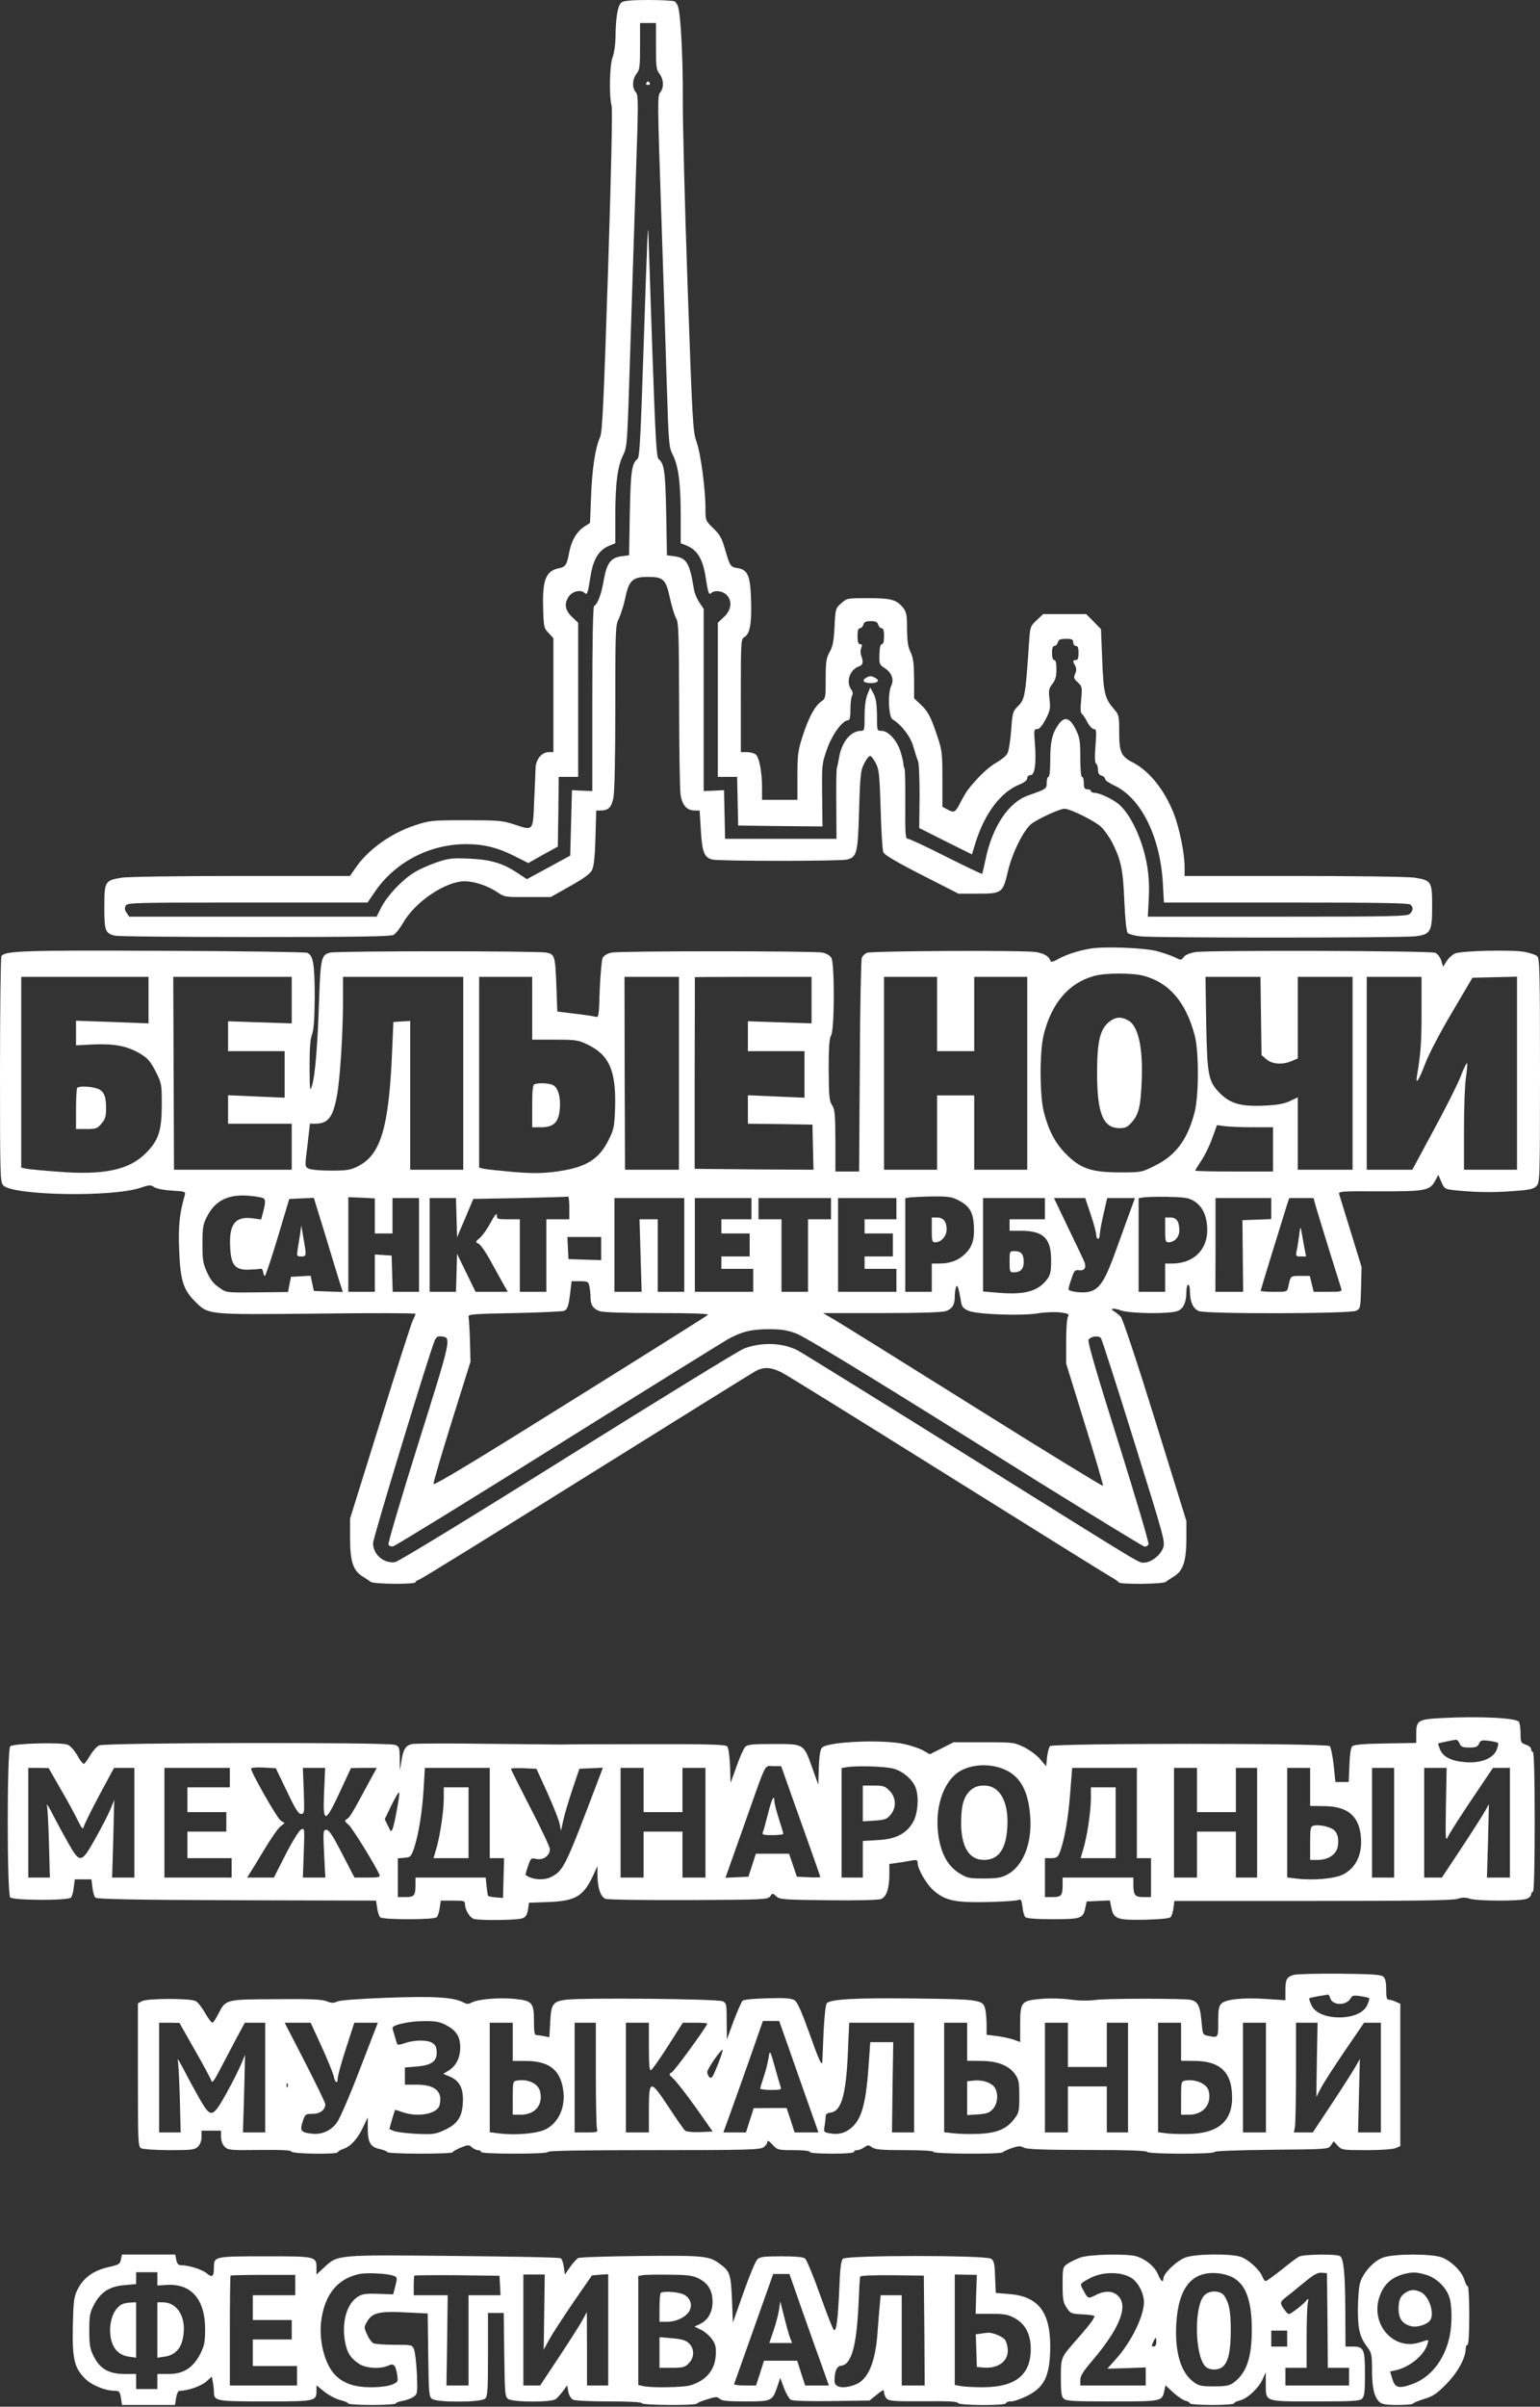 <?xml version="1.0" encoding="UTF-8"?> <svg xmlns="http://www.w3.org/2000/svg" width="871" height="1360" viewBox="0 0 871 1360" fill="none"><rect x="0" y="0" width="871" height="1360" fill="#333333" stroke="none"/> <path d="M351.5 1.4C349.4 2.9 348.2 9.9 348.1 21.6C348 25.5 347.3 30.4 346.5 32.3C344.8 36.4 344.4 54.4 345.9 59.6C346.5 61.6 345.7 96.7 343.9 153.1C341.4 228.6 340.7 244.1 339.4 247C336.7 252.8 334.9 264.8 334.3 280.5L333.7 295.5L330.6 297.5C326.2 300.4 323.3 305.3 322 311.8C320.6 319.3 319.9 320.3 316.1 321.1C308.7 322.6 306.7 327.8 307.2 343.7C307.5 354.3 307.6 355 310.3 357.7L313 360.6V392.8V425H310.5C306.4 425 303 429.1 302.9 434.2C302.8 436.6 302.5 445 302.1 453C301.4 469.9 301.8 469.5 290.6 465.8C284.1 463.7 281.8 463.5 263.5 463.5C244.1 463.5 243.2 463.6 234.6 466.4C221 470.9 208.1 480.1 200.9 490.7L197.9 495H136.2C101.4 495 71.9 495.4 68.6 496C59.4 497.5 59 498.1 59 512.6C59 525.9 59.5 527.3 64.8 528.7C66.3 529.2 101.9 529.5 144 529.5C202.6 529.5 221 529.2 222.6 528.3C223.8 527.6 226.1 524.7 227.8 521.8C234.6 509.7 251.9 498 262.8 498C268.4 498 276.1 500.6 281.8 504.5C285.3 506.9 286.2 507 298.5 506.9H311.5L322.5 500.7C330.5 496.2 333.9 493.7 334.9 491.5C335.9 489.4 336.5 483.8 336.8 473.2L337.2 458H339.7C344 458 345.8 456.3 346.9 451C347.6 447.7 348 429.1 348 399.7C348 355.7 348.1 353.2 350 349.6C351 347.5 352.7 342.3 353.6 338.1C355.7 327.9 357.8 326 366.4 326C375.3 326 376.6 327.3 379 338.4C380.1 343.3 381.7 348.4 382.5 349.6C383.8 351.6 384 358.7 384.1 397.7C384.1 422.9 384.5 445.9 384.9 448.9C385.8 455 388.4 458 393 458H395.7L396.4 469.2C397.1 481.5 398.3 484.5 402.8 485.7C406.3 486.7 475.7 486.7 479.2 485.7C484.7 484.2 485.2 482 485.9 457.7C486.5 437.4 486.8 435.1 488.9 431.2C490.1 428.8 491.6 427 492.3 427.2C493 427.4 494.4 429.4 495.5 431.6C497.2 435 497.5 438.4 498.1 457.5C498.4 469.6 499.1 480.5 499.6 481.6C500.2 483.1 507.2 487.2 521.3 494.4L542.1 505H552.9C566.7 505 567.2 504.6 570 492.6C572.4 482.1 579 468.9 583.4 465.5C587.2 462.6 599.5 457 602 457C605.3 457 619.4 464 622.8 467.3C624.7 469.1 627.4 473 629 476C634 485.9 635.2 491.4 635.9 509.3C636.4 519.8 637.1 526.5 637.8 527.2C638.5 527.9 641.6 528.7 644.7 529.1C652.3 530.1 792.8 530 800.4 529.1C809.2 528 810 526.6 810 512C810 498.2 809.6 497.5 800.4 496C797.1 495.4 767.4 495 732.3 495H670V490.1C670 482.4 667.2 468.5 664 460C658.7 446.5 650.2 435.8 640.8 430.9C634.1 427.5 633 425 633 413.9C633 404.4 632.9 404 630 400.6C624.9 394.8 624.1 391.7 623.4 372.9L622.7 355.5L618.5 351.2L614.3 347H602.1H590L586.3 350.5C582.6 354 582.6 354 581.9 364.7C580 393 579.6 395.3 575.8 399C572.8 402 572.6 402.7 571.9 412.8C571.4 418.7 570.5 424.5 569.8 425.7C569.2 427 566.4 429.3 563.6 430.9C559.1 433.4 553.3 438.9 547.8 445.8C546.8 447 544.9 450.2 543.5 452.9C540.4 459.1 539.8 459.5 536 457.5L533 455.9V440.2C533 425.6 532.8 423.9 530.1 415.9C526.4 404.9 524.9 402 520.5 397.9L517 394.6V383.5C516.9 374.7 516.5 371.7 515 368.5C513.5 365.5 513.1 362.3 513 355.4C513 347.7 512.7 345.9 510.9 343.6C507.2 338.9 504.1 338 491.1 338C479.2 338 479 338 475.8 340.9C472.6 343.7 472.5 344 472 354.1C471.6 362.3 471 365.4 469.2 368.5C467.3 371.9 467 374 467 383.6C467 394.4 466.9 394.8 464.5 396.4C461 398.7 457.2 405.7 453.9 416.1C451.3 424.3 451 426.6 451 438.6V452H441H431V445.1C431 436.1 429.4 427.8 427.3 426.2C426.4 425.6 424.1 425 422.3 425H419V393C419 362.3 419.1 361 421 360C424.1 358.3 425.2 352.5 424.8 339.3C424.4 325.3 423 321.9 417 321C413.2 320.4 412.8 319.9 410 310.2C408.3 304.2 407.1 302 403.4 298.5C399 294.2 399 294.1 399 287.3C399 276.4 396.3 256 393.9 249.5C391.9 243.8 391.6 238.9 388.9 161.5C387.3 116.4 386.1 68.9 386.2 56C386.3 32.9 385 7.5 383.4 3.5C383 2.4 382.2 1.2 381.6 0.8C381 0.4 374.4 -6.893e-05 366.9 -6.893e-05C357 -6.893e-05 352.9 0.4 351.5 1.4ZM371 26.1C371 37.7 371.2 39.5 373 41.7C375.4 44.8 375.6 49.7 373.4 52.2C371.8 53.9 371.9 58.5 373.9 117.7C375.1 152.8 376.5 197.5 377.1 217C378.2 251 378.3 252.7 380.5 257C383.7 263.2 385 273.2 385 291.5V307L387.8 308.1C394.2 310.5 397.4 315.6 399 325.6C400.5 335.1 400.9 336.5 402.3 335.1C404.1 333.3 408.8 333.9 411 336.2C414.3 339.7 413.7 344.6 409.5 348.6L406 351.9V395.4V439H411.5H416.9L417.2 452.7L417.5 466.5L441.3 466.8L465.2 467L465 449.3C464.8 431.9 464.9 431.3 467.8 423.2C470.7 414.9 476.6 407 479.7 407C480.6 407 481 405.2 481 400.7C481 397.3 481.4 393.9 481.9 393.1C482.5 392.1 482.4 390.9 481.4 389.6C478.3 385.1 480.7 378.2 486 376.5C488.1 375.8 488.4 373.9 487.1 370.5C486.6 369.4 486.6 367.5 487.1 366.2C487.7 364.6 487.6 364 486.5 364C485.4 364 485 362.8 485 359.5C485 356.3 485.4 355 486.4 355C487.1 355 488 354.1 488.3 353C488.7 351.5 489.7 351 492.5 351C495.3 351 496.3 351.5 496.7 353C497 354.1 497.9 355 498.6 355C499.6 355 500 356.3 500 359.5C500 362.4 499.6 364 498.8 364C497.9 364 497.5 365.9 497.4 369.8C497.2 375.2 497.4 375.6 500.3 377.5C504.4 380.1 505.8 384 504 387.7C502 391.9 502.6 405.2 504.8 406.5C509.8 409.5 515 416.2 516.5 421.7C517.4 424.9 518.6 428.6 519.2 430C519.8 431.5 520.1 439.7 520.1 450.2L519.9 467.9L534.8 475.4L549.7 482.8L551.9 475.7C557.1 459.4 566 447.7 576.4 443.4C579.4 442.2 581 440.9 581 439.7C581 438.7 581.8 438 582.9 438C585.3 438 586.2 431.2 585.3 419.9C584.7 412.6 584.8 412 586.6 412C587.9 412 589.4 410.2 591.4 406.5C593.9 401.6 594.2 400.3 593.6 395.2C593 390.1 593.2 389 595.2 386.5C596.9 384.3 597.5 382.3 597.5 378.3C597.5 374.7 597.1 373 596.3 373C595.5 373 595 371.5 595 369C595 366.3 595.4 365 596.4 365C597.1 365 598 364.1 598.3 363C598.7 361.4 599.7 361 602.9 361C606.3 361 607 361.3 607 363C607 364.1 607.7 365 608.5 365C609.6 365 610 366.1 610 369C610 371.9 609.6 373 608.5 373C606.7 373 606.6 373.5 608.1 376.2C608.9 377.7 608.9 378.9 608.1 380.7C607.1 382.9 607.3 383.5 609.6 385.6C612.1 388 612.1 388.4 611.5 395.4C611 400.4 611.1 403 611.9 403.4C612.5 403.8 613.9 405.9 615 408.1C616.1 410.2 617.8 412 618.7 412C620.1 412 620.2 413.1 619.6 421.4C619.1 427.6 619.2 431 619.9 431.5C620.5 431.8 621 433.4 621 434.9C621 436.9 621.6 437.9 623 438.3C624.1 438.6 625 439.4 625 440.2C625.1 440.9 627.4 442.6 630.3 443.9C645.4 451 656.2 472.8 657.7 499.2L658.3 510H727.5C779.9 510 796.9 510.3 797.8 511.2C799.4 512.8 799.3 514.5 797.4 516.4C796 517.8 787.9 518 722.5 518H649.2L649.7 508C650.4 496.1 648.9 485.5 644.9 474.6C641.6 465.5 637.1 458.1 632.7 454.4C629.1 451.4 621.8 448 618.9 448C617.9 448 617 447.5 617 447C617 446.4 616.1 446 615 446C613.4 446 613 445.3 613 442.5C613 440.6 612.6 439 612 439C611.4 439 611 434.7 611 428.2C611 418.4 610.7 416.9 608.3 411.9C604.8 405.2 601.9 404.6 598.3 409.9C595 414.8 594 419.3 594 429.7C594 435.2 593.6 439 593 439C592.5 439 592 440.5 592 442.3C592 445.8 591.9 445.8 581.5 449.5C570.4 453.4 561.2 467.2 557.4 485.7C556.5 490 555.6 493.7 555.5 493.8C555.3 494 546.1 489.6 535.1 484.1C524.1 478.5 514.4 474 513.5 474C512.1 474 511.9 471.7 512 454.4C512.1 443.6 511.9 434.6 511.6 434.2C511.3 433.9 511 432.9 511 432C511 431.1 510.3 427.9 509.4 425C507.5 418.6 502.5 413 498.6 413C496 413 496 413 496 404.2C495.9 397.7 495.4 394.6 494.1 392L492.2 388.5L490.6 392.4C489.6 394.9 489 399.2 489 404.6C489 412.4 488.9 413 487 413C481.1 413 475.9 419.4 474.5 428.5C474.1 430.7 473.6 433.2 473.3 434C473 434.8 472.9 444.2 473 454.7L473.1 474H441.6H410.1L409.8 460.2L409.5 446.5L403.8 446.8L398 447V395.6V344.1L395.5 340.4C394.2 338.4 392.8 335.2 392.5 333.1C390 317.9 388.4 315.3 381.2 314.3L377.2 313.8L376.8 290.1C376.3 266.5 375.7 261.9 372.5 259.4C371.3 258.5 370.7 247.7 369 199.6C367.9 167.3 366.9 137.8 366.8 134.2C366.5 122.5 366.1 133 364 196.4C362.3 247.7 361.8 258.5 360.5 259.4C357.3 261.9 356.7 266.5 356.2 290.1L355.8 313.8L351.7 314.3C345.5 315.1 343.2 318.1 341.5 327.7C340.2 335.6 338.1 341.2 336 342.5C335.4 342.9 335 361.3 335 395.1V447L329.3 446.8L323.5 446.5L323 465L322.5 483.5L310.2 490.2L298 496.8L293 493.5C284.5 487.8 277.8 485.8 265.5 485.2C255.5 484.8 253.8 485 246.7 487.4C242.4 488.9 236.5 491.5 233.7 493.4C226.9 497.7 218.9 506.4 215.6 512.8L213 518H143H73.1L71.6 515.8C70.5 514.3 70.4 513.2 71.1 511.8C72 510.1 75 510 140 510H207.9L211.9 504.1C223.4 487.2 242.8 477.1 263.5 477C273.6 477 281.3 478.9 291.1 483.8L298.8 487.7L307.1 483L315.5 478.4L315.8 458.7L316 439H321.5H327V395.4V351.9L323.5 348.6C319.4 344.7 318.9 340.7 322.1 336.6C324.3 333.9 328.7 333.1 330.7 335.1C332.1 336.5 332.5 335.1 334 325.6C335.6 315.6 338.8 310.5 345.3 308.1L348 307V291.5C348 273.2 349.3 263.3 352.5 257C354.7 252.6 354.8 251.1 356.4 200C357.3 171.1 358.8 126.4 359.6 100.7C361.1 57.8 361.1 53.7 359.6 52.1C357.4 49.7 357.6 44.8 360 41.7C361.8 39.5 362 37.7 362 26.1V13H366.5H371V26.1Z" fill="white"></path> <path d="M365.5 47C365.2 47.5 365.6 48 366.5 48C367.4 48 367.8 47.5 367.5 47C367.2 46.4 366.7 46 366.5 46C366.3 46 365.8 46.4 365.5 47Z" fill="white"></path> <path d="M489.7 383.1C487.2 384.6 488.6 386 492.5 386C496.5 386 497.8 384.5 495.1 383.1C492.7 381.8 492 381.8 489.7 383.1Z" fill="white"></path> <path d="M617 536C610.1 537.1 602.6 539.5 598 542.2C596.1 543.3 594.4 543.8 594.2 543.2C593.3 540.4 590.9 538.9 586 538C579.7 536.9 493.7 537.3 490.3 538.4C489.2 538.9 487.8 540.2 487.4 541.3C487 542.5 486.4 570.2 486.3 602.7L485.9 662H479.2H472.5V644.6C472.4 629.6 472.2 626.9 470.6 624.5C469 622.1 468.8 619.4 468.7 604.6C468.7 591.7 469 586.8 470.1 585C472 581.6 472.1 544.6 470.2 541.3C469.5 540 467.5 538.8 465.2 538.3C460.4 537.3 350.6 537.3 345.8 538.3C343.6 538.8 341.6 539.9 340.9 541.2C340.3 542.3 339.6 550.4 339.2 559.2C338.7 574.8 338.7 575.1 336.6 574.5C335.4 574.2 330.2 573.4 324.9 572.8L315.2 571.6L314.7 557.6C314 540.1 313.8 539.3 309.1 538.3C304.4 537.3 191.6 537.3 186.8 538.3C181.8 539.4 181.3 541.5 180.5 564C179.7 590 178.2 607.8 176.6 613C175.3 617.3 175.2 616.9 175.1 603C175.1 592.7 175.4 587.3 176.5 584.5C177.5 581.6 177.9 575.7 178 563.5C178 544.7 177.1 539.7 173.7 538.4C172.5 538 135.8 537.4 92.2 537.3C13.4 536.9 2.7 537.3 0.8 540.3C0.4 540.9 0 570 0 604.7C0 665.1 0.1 668.1 1.9 669.9C7.6 675.6 63.4 676.6 79.4 671.2C84.5 669.5 85.2 669.5 87.2 670.8C88.5 671.7 92.5 672.5 97.3 672.8C104.7 673.2 105.1 673.4 104.5 675.4C101.6 685.5 100.8 692.3 101.3 705.5C101.9 722.9 103.5 728.6 110 735.1C118 743.1 116.1 742.9 179.4 742.3C210 741.9 235 742 235 742.4C235 742.8 234.4 744.3 233.6 745.8C232.8 747.3 224.5 773.1 215.1 803.3L198 858.1V869.3C198 882.4 199.8 887.7 205.2 890.9C207 892 209 893.4 209.7 893.9C211.2 895.2 235 895.4 235 894.1C235 893.6 235.9 893 236.9 892.7C238 892.5 280.6 866.1 331.7 834.2C382.7 802.4 425.9 775.5 427.7 774.6C432.2 772.3 436.3 772.6 442.2 775.6C445 777 486.9 803 535.4 833.3C583.9 863.6 625.5 889.5 628 890.9C630.5 892.3 632.7 893.8 632.8 894.2C633.3 895.4 657.9 895.2 659.3 893.9C660 893.4 662 892 663.8 890.9C669.1 887.8 670.9 882.4 671 870V859.5L653.4 802.8C643.1 769.6 635 745.3 633.9 744.1C632.9 743 631.2 741.7 630.3 741.1C627.1 739.4 629.6 738.9 634 740.5C639.1 742.3 661 742.6 665.8 740.9C669.3 739.7 671 736 671 729.9C671 727.7 671.5 726 672 726C672.6 726 673 727.5 673 729.2C673 735.7 674.8 739.7 678.2 740.9C682.9 742.6 763.7 742.4 767 740.7C769.4 739.5 769.5 739.1 769.8 727.7L770.1 716L764 696.2C760.7 685.4 757.7 675.7 757.4 674.8C756.9 673.2 758.6 673.1 779.7 673.2C805.8 673.3 808.7 672.8 811.6 667.4L813.5 663.9L815.2 667.9C816.7 671.5 817.3 671.9 821.2 672.4C831.8 673.7 844.4 674 855.3 673.1C865.3 672.4 867.5 671.9 869.1 670.1C870.9 668.2 871 665.9 871 605C871 551.1 870.8 541.6 869.5 540.4C868.7 539.6 865.5 538.5 862.3 537.9C855.4 536.6 826.6 537.2 822.9 538.8C821.5 539.4 819.4 541.3 818.3 543L816.2 546.3L815.1 542.7C814.4 540.7 813 538.9 811.7 538.4C808.5 537.2 682.6 536.9 676.1 538C672.7 538.6 670.2 539.7 669.4 540.9C668.1 542.7 668 542.7 664.3 540.9C662.2 539.9 657.8 538.4 654.5 537.5C647.4 535.6 625 534.7 617 536ZM646.8 551.4C661.3 555.3 670.6 566.1 675.7 585C678.1 594 678.1 618.7 675.7 628.3C671.8 643.7 665.1 652.9 653.2 658.7C645.6 662.5 645.6 662.5 633.1 662.5C617.1 662.4 611.2 660.4 602.9 652.1C596.8 645.9 593.2 639.1 590.4 628.5C588 619 587.9 594.5 590.3 584.7C594.7 566.9 604.5 555.4 618.8 551.5C625.1 549.7 640.3 549.7 646.8 551.4ZM84 565.1V578.3L63.5 577.5L43 576.8V583.8V590.7L52.8 590.2C64.7 589.7 72 591.1 79.1 595.3C83.6 598 85 599.6 88 605.4C91.4 612.1 91.5 612.6 91.5 623.9C91.5 638.8 89.8 644.3 82.6 651.5C73.2 661.1 58.8 664.2 32.7 662.1C24.3 661.5 16.3 660.7 14.8 660.4L12 659.8V605.9V552H48H84V565.1ZM165 565.2V578.3L147 577.7L129 577.1V585.6V594H145H161V607.2V620.3L145 619.6L129 618.9V627V635H147H165V648V661H131.7H98.4L98.2 606.5L98 552H131.5H165V565.2ZM262 606.5V661H247H232V618.9V576.9L227.3 577.2L222.5 577.5L221.8 593.5C220 637.2 215.4 652.7 202.3 659.1C198.2 661.2 196 661.5 187 661.5C180.8 661.5 175.7 661 174.4 660.3C172.4 659.2 172.4 659 173.9 647.1L175.3 635H178.1C185.5 635 188.2 631.6 190.5 619.6C192.3 610.4 194 583.8 194 565.7V552H228H262V606.5ZM301 569.7V587.5H313.8C325.4 587.5 327 587.7 332 590.1C344.5 596 348.4 604.8 347.9 625.3C347.5 636.8 347.3 638 344.2 644.2C338.6 655.5 331 660 313.4 662.2C306.1 663.1 300.5 663.1 289.7 662.2C281.9 661.5 274.5 660.7 273.3 660.4L271 659.8V605.9V552H286H301V569.7ZM384 606.5V661H368.8H353.5L353.3 606.5L353.2 552H368.6H384V606.5ZM459 565.2V578.3L441 577.7L423 577.1V585.6V594H439H455V607.2V620.3L439 619.6L423 618.9V626.9V635L441.3 635.2L459.5 635.5L459.8 648.3L460.1 661L426.5 660.8L392.9 660.5V606.5C393 576.8 393 552.4 393 552.2C393 552.1 407.9 552 426 552H459V565.2ZM530 573V594H540.5H551V573V552H566H581V606.5V661H566H551V640V619H540.5H530V640V661H515H500V606.5V552H515H530V573ZM713.2 574.1L713.5 596.2L716.3 598.6C719.6 601.4 725.2 601.8 730.5 599.6L734 598.1V575.1V552H749.5H765V606.5V661H749.5H734V640.6V620.1L729.3 622.3C725.7 623.9 721.9 624.5 714.3 624.8C701.7 625.3 695.9 623.6 690.1 617.9C683.4 611.1 682.8 608.1 682.2 578.2L681.8 552H697.3H712.9L713.2 574.1ZM804 571.7C804 589.3 803.6 594.9 801.4 608C800.5 613.6 802.5 610.5 806.3 600.5C808.2 595.5 814.9 582.7 821.3 572L832.8 552.5L845.4 552.2L858 551.9V606.5V661H843H828V638.4C828 626 828.5 612.8 829.1 608.9C829.7 605.1 830 601.5 829.8 600.9C829.6 600.2 827.9 603.5 826.2 608.1C824.4 612.7 817.5 626.5 810.8 638.7L798.8 661H785.9H773V606.5V552H788.5H804V571.7ZM708.6 637H720V649.5V662H698C685.9 662 676 661.8 676 661.5C676 661.2 677.6 658.6 679.5 655.8C681.4 652.9 684.2 647.3 685.6 643.2L688.3 635.8L692.8 636.4C695.3 636.7 702.4 637 708.6 637ZM147.3 676.6C150.3 677.2 150.5 678.1 148.9 684.6L147.7 689.1L142.4 688.4C132.9 687.3 129.4 692 130.2 705.1C130.7 714.8 132.9 717.5 140.1 717.5C143.1 717.4 146.2 717.2 147 717C147.9 716.7 148.6 717.3 148.8 718.7C149 720 149.4 721 149.8 721C150.2 721 153.5 711.2 157.1 699.2L163.6 677.5L170.6 677.2L177.5 676.9L183.3 695.7C186.4 706 190.1 718 191.4 722.3L193.9 730.1L185.7 729.8L177.5 729.5L176.6 725.2L175.7 720.9L170.1 721.2L164.6 721.5L163.7 725.8L162.9 730.1L153.2 730.2C126.5 730.5 128.7 730.7 124.1 727.7C121 725.6 119.1 723.3 117.2 719.2C114.9 714.2 114.5 712.2 114.5 703C114.5 693.8 114.8 691.9 117 687.6C122.4 676.9 131.5 673.6 147.3 676.6ZM212 687.1V697H217H222V687V677H229.5H237V703.5V730H229.5H222.1L221.8 719.7L221.5 709.5L216.8 709.2L212 708.9V719.4V730H204.5H197V703.2V676.5L204.5 676.8L212 677.2V687.1ZM322 682.5V689H315.5H309V709.5V730H301.5H294V709.5V689H287.5C281.4 689 281 688.9 281 686.7C281 685.2 279.9 686.5 277.4 691C275.5 694.6 272.7 698.5 271.3 699.6C268.8 701.7 268.8 701.8 270.8 702.9C271.9 703.5 274.7 707.5 277 711.7C279.4 716 282.6 721.9 284.2 724.7L287.2 730H278.1H269L263.7 719.2L258.5 708.5L258.2 719.2L257.9 730H250.5H243V703.5V677H250.5H257.9L258.2 688.1L258.5 699.2L263.1 688.4L267.7 677.5L294.1 677C308.6 676.7 320.8 676.3 321.3 676.2C321.7 676.1 322 678.9 322 682.5ZM542 678.2C548.3 681.5 550.3 684.8 550.8 692.4C551.3 700.3 549.9 704.7 545.7 708.7C541.9 712.3 537.3 714 531.4 714H527V722V730H519.5H512V703.6V677.1L514.3 676.7C515.5 676.5 521.2 676.2 527 676.1C536.2 676 538.2 676.3 542 678.2ZM675 678.5C679.4 681.1 681.9 685.5 682.6 691.7C684.2 704.9 676.1 714 662.8 714H659V722V730H651.5H644V703.6V677.1L646.3 676.7C647.5 676.4 653.7 676.2 660 676.3C669.6 676.5 672.1 676.8 675 678.5ZM387 703.5V730H379.5H372V709.5V689H366.8H361.7L362.3 709.5L362.9 730H355.2H347.5V703.5V677H367.3H387V703.5ZM425 683V689H416.5H408V693V697H416H424V703.5V710H416H408V713.5V717H417H426V723.5V730H409.5H393V703.5V677H409H425V683ZM470 683V689H463.5H457V709.5V730H449.5H442V709.5V689H435.5H429V683V677H449.5H470V683ZM507 683V689H498H489V693V697H497H505V703.5V710H497H489V713.5V717H498H507V723.5V730H490.5H474V703.5V677H490.5H507V683ZM591 683V689H581H571V692.2V695.5H577.8C590.2 695.6 594.5 699.8 594.5 712.1C594.5 718.4 594.1 720.4 592.4 722.7C587.2 729.7 579.7 731.8 564.5 730.5L556 729.8V703.4V677H573.5H591V683ZM616.9 686.3C618.6 691.3 620 696.5 620 697.8C620 699 620.5 700 621 700C621.6 700 622 699 622 697.7C622 696.5 622.9 691.3 624.1 686.2L626.2 677H634.1H641.9L639.1 684.7C637.5 689 633.9 699.1 630.9 707.3C625 723.7 621.9 728.4 616.2 729.9C612.9 730.8 605.7 730.1 604.4 728.8C604.2 728.5 604.8 725.9 605.9 722.9C607.5 718 607.9 717.5 610.4 717.8C613.8 718.2 614.8 715.8 612.7 711.7C611.9 709.9 607.8 701.4 603.6 692.7L596.1 677H605H613.8L616.9 686.3ZM719 683V688.9L710.8 689.2L702.7 689.5L702.9 709.7L703.1 730H695.3H687.4L687.5 703.5V677H703.3H719V683ZM744.5 682.7C745.4 685.9 748.9 697 752.1 707.5C755.4 717.9 758.3 727.3 758.6 728.2C759.1 729.8 758.3 730 751.1 730H743L741.9 725.5L740.8 721H735.4C729.8 721 730 720.8 728.6 727.2C728 730 727.8 730 720.5 730C716.4 730 713 729.7 713 729.4C713 729 722.3 698.7 728.1 680.2L729.2 677H736H742.9L744.5 682.7ZM340 705.5V712.1L330.8 711.8L321.5 711.5L321.2 705.2L320.9 699H330.5H340V705.5ZM333.4 727.1C333.7 728.8 334 731.6 334 733.2C334 737.4 335.5 739.6 339.1 740.9C341.2 741.6 352.9 742 371.8 742C391.7 742 401.1 742.3 400.4 743C399.8 743.6 364.8 765.6 322.4 792C269.8 824.9 245.4 839.6 245.2 838.6C245 837.8 249.7 821.9 255.5 803.3L266.1 769.5L265.8 757.5C265.6 750.9 265.2 744.8 265 744C264.6 742.7 268.1 742.4 291 742C305.6 741.7 318.2 741.1 319.2 740.7C321 739.7 321.7 737.8 322.6 729.7L323.3 724H328C332.5 724 332.8 724.2 333.4 727.1ZM543.5 735.3C544 738.5 544.7 739.4 547.8 740.7C552.7 742.8 578.2 743.7 587.3 742.1C590.9 741.5 596.3 741.3 599.4 741.6C604.3 742.2 604.8 742.5 604 744.1C603.4 745.1 603 751.4 603 758.2V770.5L613.6 804.8C619.5 823.6 624.1 839.3 623.8 839.6C623.5 839.9 590.6 819.8 550.9 794.9C511.1 770 475.6 747.9 472 745.8L465.5 742H498.6C520.2 742 532.8 741.6 534.9 740.9C538.6 739.6 540 737.4 540 732.6C540 730.7 540.3 728.4 540.7 727.4C541.4 725.4 542.1 727.2 543.5 735.3ZM450 753.4C454.4 754.9 487.2 774.8 551.2 814.8C603.2 847.4 646.6 874 647.4 874C648.3 874 649.3 873.4 649.6 872.6C649.9 871.8 642.2 845.9 632.5 814.9C619.7 774.3 615 758.1 615.7 757C617 755.1 621.4 754.5 622.7 756.2C623.2 756.9 631.7 783.1 641.4 814.4C658.7 869.8 659.1 871.3 657.8 874.8C656.2 879 650.9 883 647.1 883C643.7 883 649.9 886.7 545.8 821.7C495.8 790.5 453.3 764.2 451.2 763.1C442.6 758.7 430.8 758.3 420.9 762C418.3 762.9 373.6 790.4 321.5 822.9C265.9 857.7 225.4 882.4 223.5 882.7C217.2 883.7 211 878.5 211 872C211 869 243 763.9 246 757.2C246.8 755.5 247.7 754.9 249.7 755.2C255.4 755.9 255.5 755.5 236.8 815C227.1 845.9 219.4 871.9 219.7 872.7C220 873.6 221.1 874 222.4 873.8C223.6 873.5 265.5 847.8 315.5 816.5C365.6 785.2 409 758.3 412 756.6C419.5 752.5 425 751.1 435 751.1C441.4 751.1 445.1 751.6 450 753.4Z" fill="white"></path> <path d="M627.1 577.6C622.1 581.8 620.5 588.8 620.5 606.5C620.5 629.2 623.9 637.5 633.2 637.5C636.4 637.5 637.7 636.9 640 634.3C644 629.9 645.1 625.4 645.7 611.5C646.6 592.1 643.8 579.5 637.9 576.5C633.8 574.3 630.6 574.7 627.1 577.6Z" fill="white"></path> <path d="M43.7 614.7C43.3 615 43 620.4 43 626.7V638H48.9C54.3 638 55.1 637.7 57.4 634.9C59.5 632.5 60 630.8 60 626.5C60 619.2 58.8 616.5 54.9 615.1C51.4 613.9 44.7 613.6 43.7 614.7Z" fill="white"></path> <path d="M302.3 612.7C301.3 613 301 616.5 301 625.1V637H305.9C312.8 637 315.7 634.5 316.5 627.7C317.4 620.5 315.7 614.2 312.4 613C309.8 612 304.4 611.8 302.3 612.7Z" fill="white"></path> <path d="M169.8 697C169.4 699.5 168.8 703.4 168.4 705.7C167.8 709.8 167.8 710 170.4 710C173.4 710 173.4 709.7 171.6 699.5L170.4 692.5L169.8 697Z" fill="white"></path> <path d="M527 695C527 701.2 527.2 702 528.9 702C532.3 702 535.4 698.6 535.4 694.7C535.4 690.3 533.6 688 529.9 688H527V695Z" fill="white"></path> <path d="M659 695C659 701 659.2 702 660.8 702C664.3 702 667 699.1 667 695.4C667 690.3 665.5 688 662 688H659V695Z" fill="white"></path> <path d="M571 713C571 718.4 571.2 719 573.1 719C577.1 719 579 717.2 579 713.2C579 708.7 577.6 707 573.8 707C571 707 571 707.1 571 713Z" fill="white"></path> <path d="M734.8 698C734.4 701 733.8 705 733.4 706.7C732.8 709.8 732.9 710 735.7 710H738.7L737.3 702.7C736.6 698.8 735.9 694.8 735.7 694C735.5 693.2 735.1 695 734.8 698Z" fill="white"></path> <path d="M814.4 970.9C802.1 971.6 801 972.3 801 979.6V984.9L783.5 985.2C770.9 985.4 765.7 985.9 764.8 986.8C764 987.6 763.4 991.6 763.2 997.5L762.8 1007H759.1H755.3L754.3 997.4C753.7 992.2 752.7 987.3 752.1 986.7C750.4 985 595.6 985 593.9 986.7C593.3 987.3 592.5 990.2 592.2 993L591.7 998.1L588.3 994.1C586.5 991.9 582.4 988.9 579.2 987.3C573.6 984.6 573.1 984.5 556.4 984.5H539.4L532.7 987.9L525.9 991.3L522 989.1C519.8 987.9 515 986.3 511.3 985.5C498.7 982.8 468.4 984.2 465 987.5C463.9 988.6 463.4 991.7 463.1 998.8L462.8 1008.5L459.4 999C454.5 985.3 454.9 985.5 437.5 985.5C425.8 985.5 422.8 985.8 421.5 987.1C420.7 987.9 418.4 992.9 416.6 998.1L413.2 1007.5L412.9 997.8C412.6 991.6 412 987.6 411.2 986.8C410.2 985.8 400.6 985.5 365.2 985.6C340.6 985.6 319.2 985.7 317.5 985.8C315.9 985.8 297 985.6 275.5 985.4C254.1 985.1 235 985.2 233.3 985.5C229.4 986.2 228 988.5 227 995.4L226.2 1000.5L226.1 993.7C226 987.4 225.8 986.9 223.4 986C219.4 984.4 59.1 984.7 56.1 986.3C54.7 986.9 52.5 989.5 51 991.9C49.6 994.4 48 996.5 47.5 996.7C46.9 996.9 45.2 994.7 43.7 991.9C41.9 988.9 39.8 986.5 38.2 985.9C34.3 984.4 7.4 985.2 5.8 986.8C3.9 988.7 3.9 1070.3 5.8 1072.2C7.5 1073.9 38.3 1074.1 40.1 1072.3C40.7 1071.7 41.5 1069.1 41.7 1066.6L42.3 1062H47H51.7L52.3 1066.6C52.5 1069.1 53.3 1071.7 53.9 1072.3C54.8 1073.2 75.7 1073.6 133.9 1073.8L212.7 1074L213.3 1078.1C213.6 1080.4 214.4 1082.8 215 1083.4C216.5 1084.9 245.5 1084.9 247 1083.4C247.6 1082.8 248.4 1080.4 248.7 1078.1L249.3 1074H256.1C262.4 1074 263 1074.2 263 1076C263 1079.3 265.7 1083.7 268.2 1084.4C271.9 1085.3 292.6 1085.1 295.4 1084C297.4 1083.3 298.1 1082.1 298.6 1079.2L299.2 1075.2L310.4 1074.8C325.6 1074.2 330.1 1071.5 335.6 1059.5L337.9 1054.5V1059.5C338 1067 339.7 1071.9 342.5 1073C343.9 1073.5 364.5 1073.8 389.5 1073.7C432.3 1073.5 434.2 1073.4 435.6 1071.6C436.9 1069.7 437 1069.7 439.1 1071.6C441 1073.4 443.2 1073.5 468.4 1073.8C484.8 1074 496.7 1073.7 498.3 1073.1C501.4 1071.9 503 1067.2 503 1058.9V1053.3L507.3 1052.7C509.6 1052.4 513.2 1051.8 515.3 1051.4C518.5 1050.8 519 1051 519 1052.7C519 1056.2 524.1 1065 528.3 1068.5C534.8 1074.1 540.4 1075.2 558.8 1074.8C567.4 1074.6 575.2 1074.1 576.1 1073.6C577.4 1073 577.8 1073.7 578.3 1077.5C578.5 1080.1 579.3 1082.7 579.9 1083.3C580.7 1084.1 585.9 1084.5 595.5 1084.5C611.6 1084.5 612.6 1084.1 613.9 1077.9L614.6 1074.5L621.1 1074.2L627.7 1073.9L628.6 1078.2C629.9 1084.4 631.9 1085.1 647.7 1084.8C655.8 1084.6 661.3 1084.1 662 1083.4C662.7 1082.8 663.4 1080.4 663.7 1078.2L664.2 1074.2H742.5C800.7 1074.2 821.7 1073.9 824.4 1073C827.1 1072.1 828.9 1072.1 831.2 1072.9C835.1 1074.3 859.9 1074.4 863.4 1073C864.8 1072.5 866 1071.4 866 1070.5C866 1069.7 866.5 1069 867 1069C867.6 1069 868 1055.2 868 1029.5C868 1003.8 867.6 990 867 990C866.5 990 866 989.3 866 988.4C866 987.6 864.7 986.4 863 985.9C860.2 984.9 860 984.5 860 979.7C860 976.8 859.6 973.8 859.1 973C857.6 970.7 836.1 969.7 814.4 970.9ZM825.5 985.2C826.3 987.1 827.3 987.5 831 987.5C834.7 987.5 835.7 987.1 836.5 985.3C837.3 983.4 838 983.2 842 983.7C844.5 984 846.8 984.5 847.2 984.9C847.6 985.2 847.2 987 846.5 988.8C844.4 993.7 837.7 996.4 829.1 995.8C821 995.2 816.3 992.9 814.5 988.7C813.8 986.9 813.3 985.4 813.4 985.2C813.7 985 821.4 983.3 823.5 983.1C824.1 983 825 984 825.5 985.2ZM568.8 1000.2C577.4 1004.2 581.8 1012.7 582.7 1027C583.7 1042.1 578.5 1054.7 569.5 1059.4C566.3 1061.1 563.7 1061.5 556.4 1061.5C548.1 1061.5 547 1061.3 542.5 1058.5C536.2 1054.5 532.4 1047.9 530.8 1037.7C528.5 1022.7 533 1007.9 541.6 1001.7C548.6 996.8 560.1 996.1 568.8 1000.2ZM162.2 1012.1C167 1022.2 168.7 1025 170.3 1025C172.2 1025 172.2 1024.4 171.8 1012L171.3 999H177.6H183.9L183.3 1012.5C182.5 1030.9 183.8 1030.8 192.6 1011.8L198.5 999.1L205.8 999H213.1L208.9 1006.7C199.3 1024.5 197.9 1027 196.2 1027.9C194.7 1028.8 194.8 1029.2 197.2 1031.2C199.4 1033.1 212.9 1055 214.7 1059.6C215.1 1060.7 213.8 1061 207.9 1061H200.5L193.5 1047.5C188.2 1037.2 186.1 1034 184.6 1034C182.8 1034 182.7 1034.6 183.3 1047.5L184 1061H177.6H171.3L171.8 1046.9C172.3 1032.9 172.3 1032.8 170.2 1033.9C169.1 1034.5 165.2 1040.8 161.5 1048L154.9 1061H147.3H139.8L141.2 1058.7C142 1057.5 145.7 1051.5 149.4 1045.3C153.1 1039.1 157.2 1033.2 158.5 1032.2L161 1030.2L158.7 1028.7C156.7 1027.4 142 1001.6 142 999.4C142 998.9 145.1 998.6 149 998.8L156 999.2L162.2 1012.1ZM444.9 1006.7C446.6 1011.6 451.6 1025.6 456 1037.9C460.4 1050.3 464 1060.5 464 1060.7C464 1060.9 461 1061 457.3 1060.8L450.7 1060.5L448.5 1054L446.3 1047.5H436.9H427.5L425.4 1054L423.3 1060.5L416.8 1060.8L410.3 1061.1L420.7 1031.8C434 994.2 432.1 998 437.4 998H441.8L444.9 1006.7ZM505.6 999.5C511 1001.1 516.2 1005.7 517.9 1010.3C519.8 1015.3 519.2 1024.2 516.7 1029.1C513 1036 506.9 1039.3 496.4 1039.8L488 1040.3V1050.6V1061H482H476V1030.1V999.1L478.3 998.7C483.9 997.6 500.9 998.1 505.6 999.5ZM34.5 1011.3C38.4 1018 42.7 1025.9 44.1 1028.9C46.6 1033.8 46.8 1034 47.5 1031.9C47.9 1030.6 51.8 1022.6 56.3 1014.2L64.5 999H70.2H76V1030V1061H69.7H63.4L63.7 1051.7C63.9 1046.7 64.1 1036.8 64.3 1029.8L64.6 1017.1L62.5 1022.3C61.3 1025.2 57.5 1032.6 54 1038.8C46.1 1052.9 45.3 1053.1 39 1042.2C36.6 1038 32.6 1030.7 30.2 1026C27.8 1021.3 26.1 1018.6 26.5 1020C26.9 1021.4 27.4 1031.2 27.7 1041.7L28.2 1061H22.1H16V1030V999H21.8L27.5 999.1L34.5 1011.3ZM130 1004.5V1010H118H106V1017V1024H117H128V1029.5V1035H117H106V1042.5V1050H118.5H131V1055.5V1061H112H93V1030V999H111.5H130V1004.5ZM277 1024.5V1050H281H285.1L284.8 1061.2L284.5 1072.5L280.5 1072.2C278.3 1072 276.3 1071.6 276.1 1071.4C275.9 1071.2 275.5 1068.8 275.2 1066L274.7 1061H254.9H235V1064.9C235 1071.2 234.3 1072 229.4 1072H225V1061.1V1050.1L228.7 1049.8C232.2 1049.5 232.5 1049.2 234.2 1044.3C236.7 1036.8 238.8 1024.2 239.6 1010.7L240.3 999H258.6H277V1024.5ZM309.6 1013.1C312.9 1020.5 316.1 1028.4 316.5 1030.6L317.3 1034.5L318.6 1028.5C319.3 1025.2 321.7 1017.3 323.8 1011L327.7 999.5L334.3 999.2L341 998.9L338.6 1005.2C319.8 1054.8 318.8 1057 311.8 1060.6C307.6 1062.8 300.7 1062.2 297.3 1059.5C297.1 1059.4 297.7 1057.2 298.6 1054.6C300.2 1049.9 300.3 1049.8 303.6 1050.5C307.4 1051.2 311 1048.5 311 1044.9C311 1043.8 306.1 1033.3 300 1021.6C294 1009.9 289 1000 289 999.6C289 999.2 292.2 999 296.2 999.2L303.4 999.5L309.6 1013.1ZM364 1011.5V1024H375H386V1011.5V999H392.5H399V1030V1061H392.5H386V1048V1035H375H364V1048V1061H357.5H351V1030V999H357.5H364V1011.5ZM643 1024.5V1050H647H651V1061V1072H646.6C641.8 1072 641 1070.9 641 1064.2V1061H621H601V1064.9C601 1071.2 600.3 1072 595.4 1072H591V1061V1050H594.5C597.4 1050 598.2 1049.5 599.2 1047.2C601.9 1040.5 604.1 1028.3 605.2 1014.2L606.4 999H624.7H643V1024.5ZM677 1011.5V1024H688H699V1011.5V999H705H711V1030V1061H705H699V1048V1035H688H677V1048V1061H670.5H664V1030V999H670.5H677V1011.5ZM741 1009.7V1020.5L748.8 1020.6C762.1 1020.7 768.6 1026 769.7 1037.9C770.6 1047.8 767 1055.4 759.7 1059.2C755 1061.6 742.9 1062.7 733.6 1061.6L728 1060.9V1029.9V999H734.5H741V1009.7ZM788.5 1030V1061H782.3H776V1030V999H782.3H788.5V1030ZM817.8 1020C817.5 1040.8 817.5 1040.9 819.3 1037.2C820.3 1035.2 826.4 1025.7 832.8 1016.2L844.4 999H849.2H854V1030V1061H847.5H841L841.6 1040.2L842.1 1019.5L839.8 1023.6C838.5 1025.9 832.6 1035.2 826.5 1044.4L815.5 1061H810.5H805.5V1030V999H811.8H818.2L817.8 1020ZM224.5 1022.5C223.7 1027.2 222.6 1032 222.1 1033.3C221.3 1035.4 221.1 1035.3 219.4 1031.7L217.6 1028L221.5 1019.9C223.7 1015.5 225.6 1012.3 225.8 1012.9C226 1013.5 225.4 1017.8 224.5 1022.5Z" fill="white"></path> <path d="M549.1 1011.5C545.2 1014.9 543.7 1019.8 543.6 1029.5C543.5 1043.5 548 1051 556.5 1051C564.3 1051 568.6 1045.6 569.6 1034.3C571 1019 565.9 1009 556.7 1009C553.3 1009 551.4 1009.6 549.1 1011.5Z" fill="white"></path> <path d="M434.4 1024.8C433.2 1029.6 431.9 1034.3 431.5 1035.2C430.9 1036.8 431.5 1037 436.9 1037C440.3 1037 443 1036.7 443 1036.2C443 1035.8 441.9 1032 440.5 1027.7C439.1 1023.4 438 1019 438 1018C438 1013.5 436.4 1016.6 434.4 1024.8Z" fill="white"></path> <path d="M488 1019.1V1029.2L494.6 1028.8C500.4 1028.4 501.6 1028 503.6 1025.6C507.1 1021.6 506.9 1015.7 503.1 1011.9C500.5 1009.3 499.5 1009 494.1 1009H488V1019.1Z" fill="white"></path> <path d="M251 1016.2C251 1023.4 248.8 1038.2 246.6 1045.2L245.2 1050H255.1H265V1030V1010H258H251V1016.2Z" fill="white"></path> <path d="M617 1016.2C617 1023.4 614.8 1038.2 612.6 1045.2L611.2 1050H621.1H631V1030V1010H624H617V1016.2Z" fill="white"></path> <path d="M742.8 1031.7C741.2 1032.1 741 1033.4 741 1041.6V1051H745.3C751.2 1051 755.7 1048 756.6 1043.6C757.4 1038.8 756.5 1035.3 753.7 1033.6C751.2 1032 745.4 1030.9 742.8 1031.7Z" fill="white"></path> <path d="M731.6 1116C727.7 1117.2 727 1118.5 727 1124.9V1130.3L716.5 1129.6C703 1128.7 693.3 1129.7 690.8 1132.2C689.3 1133.7 689 1135.6 689 1142.5C689 1151.7 689.1 1151.6 683.2 1150.4C680.2 1149.8 680.2 1149.7 679.5 1141.8C678.6 1132.2 677.1 1130.1 670.8 1129.8C655.4 1129.2 625.4 1129.4 619.8 1130.1C615.5 1130.7 610.2 1130.6 605.3 1129.9C600.8 1129.3 593.9 1129.1 589.2 1129.5C577.6 1130.5 577 1131.1 577 1144V1153.9L573.1 1152.5C571 1151.8 566.7 1150.9 563.6 1150.5L558 1149.8V1144.5C558 1141.6 557.7 1137.8 557.4 1136.1C556.1 1129.9 555.6 1129.8 517.2 1129.3C483.5 1128.9 469.9 1129.7 467.6 1132C467 1132.6 466.2 1139.5 465.8 1148.3C465.5 1156.7 465.1 1164.2 465.1 1165C464.9 1168 463.1 1164 457.5 1148.2C453.2 1136.3 451 1131.4 449.4 1130.3C447.6 1129.2 444.4 1128.9 434.1 1129.2C426.1 1129.4 420.7 1129.9 420 1130.6C419.3 1131.3 417.1 1136.4 414.9 1142.1L411.1 1152.5L411 1142.3C411 1132.7 410.9 1132 408.8 1130.9C406.3 1129.5 329.9 1128.8 320.2 1130C312.7 1131 311.7 1132.3 311.2 1142.6L310.7 1151.2L307.7 1150.6C306.1 1150.3 304.1 1150 303.4 1150C302.3 1150 302 1148.1 302 1142C302 1131.6 301 1130.5 290.7 1129.5C281.9 1128.7 270.6 1129.7 267 1131.5C264.9 1132.6 264 1132.6 261.8 1131.4C256.4 1128.6 245 1127.9 218.8 1128.9C202.8 1129.5 192.5 1130.3 190.8 1131C188.6 1132 187.5 1132 184.8 1130.9C182.2 1129.8 175.8 1129.5 156.2 1129.7C127.4 1129.8 127.7 1129.8 123.5 1138C122.1 1140.8 120.6 1143 120.1 1143C119.6 1143 117.7 1140.5 116 1137.5C114.3 1134.5 111.9 1131.4 110.7 1130.8C107.7 1129.1 83.3 1129.2 80.3 1130.8L78 1132.1V1172.5C78 1211.4 78.1 1213 79.9 1214C81 1214.5 88.2 1215 95.9 1215C108.7 1215 110.2 1214.8 112 1213C113.2 1211.8 114 1209.7 114 1207.5V1204H119.5H125V1207.5C125 1209.7 125.8 1211.8 127.1 1213.1C129 1215 130.1 1215.1 146.8 1214.9C159.4 1214.8 164.5 1215 164.8 1215.8C165.2 1217.2 191 1217.5 191 1216.2C191 1215.8 192.6 1214.8 194.5 1214.2C198.6 1212.7 202.5 1208.3 205.6 1201.5L208 1196.5V1202.5C208 1210.7 209.5 1213.3 214.8 1214.4C217.1 1214.9 219 1215.7 219 1216.1C219 1216.6 227.3 1217 237.5 1217C247.7 1217 256 1216.7 256 1216.2C256 1215.8 258 1214.7 260.5 1213.6C264.7 1211.9 265.2 1211.9 266.9 1213.4C267.9 1214.3 269.4 1215 270.3 1215C271.2 1215 272 1215.4 272 1216C272 1216.6 279 1217 291 1217C303 1217 310 1216.6 310 1216C310 1215.3 330.6 1215 369.8 1215C422.3 1215 429.8 1214.8 431.8 1213.4C433 1212.6 434 1211.2 434 1210.3C434 1209.3 435 1209.8 436.9 1211.9C439.7 1214.9 440 1215 448.9 1215C454.3 1215 458 1215.4 458 1216C458 1216.6 462.8 1217 470.5 1217C478.2 1217 483 1216.6 483 1216C483 1215.4 483.8 1215 484.8 1215C485.8 1215 487.6 1214.3 488.8 1213.4C490.8 1212 491.2 1212 493.2 1213.4C495 1214.7 498.6 1215 511.7 1215C521.9 1215 528 1215.4 528 1216C528 1217.2 566.6 1217.4 567.2 1216.2C567.4 1215.8 569.6 1214.8 572.1 1213.9C576 1212.6 577.2 1212.5 579.1 1213.6C580.9 1214.5 589.8 1214.9 615 1214.9C637.3 1214.9 648.6 1215.3 648.8 1216C649.3 1217.3 687 1217.4 687 1216C687 1215.5 699.5 1215 719.1 1214.8C751.2 1214.5 751.3 1214.5 752.8 1212.2L754.3 1210L756.6 1212.5C758.8 1214.9 759.2 1215 772.9 1215C781.4 1215 787.9 1214.5 789.5 1213.8L792 1212.7V1172.5V1132.3L789.5 1131.2C788.1 1130.5 786.3 1130 785.5 1130C784.3 1130 784 1128.6 784 1124.1C784 1119.9 783.5 1117.9 782.3 1116.9C781.1 1115.8 775.5 1115.5 757.6 1115.3C744.9 1115.2 733.2 1115.5 731.6 1116ZM752.3 1129C753.4 1133.4 761.6 1133.5 763.9 1129.2C764.8 1127.6 765.6 1127.4 769.5 1128C772 1128.4 774.2 1128.9 774.4 1129.1C774.6 1129.3 774.2 1131 773.4 1132.8C771.6 1137.2 765.5 1140 757.5 1140C749.5 1140 743.4 1137.2 741.6 1132.8C740.8 1131 740.3 1129.4 740.5 1129.2C740.7 1129 743 1128.5 745.7 1128C748.3 1127.6 750.8 1127.2 751.1 1127.1C751.5 1127.1 752 1127.9 752.3 1129ZM252 1144.2C258 1147.3 260.2 1150.7 260.3 1156.6C260.4 1162.6 258 1167.4 253.8 1170L250.7 1171.9L254.3 1173.4C259.9 1175.7 262.2 1180.1 261.8 1188C261.4 1196.4 258.7 1200.3 251.3 1203.7C246.3 1206 244.9 1206.2 235.7 1205.8C230.1 1205.5 224.3 1204.8 222.8 1204.2L220.2 1203.1L221.7 1197.8C222.6 1194.9 223.3 1192.4 223.4 1192.3C223.5 1192.2 225.4 1192.7 227.5 1193.5C236.3 1196.6 247.3 1194.6 248.6 1189.6C250.5 1181.8 246.2 1178 235.3 1178H229V1173.1V1168.3L235.3 1167.8C243.9 1167.1 247 1165 247 1159.9C247 1157.1 246.4 1155.7 244.8 1154.6C242 1152.6 234.5 1152.6 229.1 1154.5C225.9 1155.6 224.8 1155.7 224.5 1154.7C224.3 1154 223.7 1152 223.1 1150.1C222.5 1148.2 222 1146.3 222 1145.9C222 1144.2 231.7 1142.1 239.5 1142.1C246 1142 248.4 1142.4 252 1144.2ZM448 1162.7C452 1174.2 457 1188.3 459.1 1194.2L462.9 1205H456.2H449.4L447.2 1198.1L444.9 1191.2H435.6L426.3 1191.3L424.1 1198.1L421.9 1205H415.5H409.1L412.5 1195.7C414.3 1190.7 419.4 1176.5 423.7 1164.3L431.5 1142H436.1H440.7L448 1162.7ZM110.1 1158.3C114.9 1166.6 119.1 1174.5 119.5 1175.7C120 1177.6 121.2 1175.8 126.4 1165.7C129.9 1159 134.1 1151.1 135.6 1148.3L138.5 1143H144.3H150V1174V1205H143.7H137.4L137.7 1195.7C137.9 1190.7 138.1 1180.8 138.3 1173.8L138.6 1161.1L136.4 1166.4C135.2 1169.3 131.5 1176.7 128.1 1182.8C120.2 1196.9 119.3 1197.1 113 1186.2C110.6 1182 106.6 1174.7 104.2 1170C101.8 1165.3 100.1 1162.6 100.5 1164C100.9 1165.4 101.4 1175.2 101.7 1185.7L102.2 1205H96.1H90V1174V1143H95.8L101.5 1143.1L110.1 1158.3ZM181.9 1156.5C185.3 1163.9 188.3 1171.4 188.7 1173C189.4 1176.9 191 1177.9 191 1174.5C191 1173.1 193.1 1165.4 195.7 1157.5L200.4 1143H207.1H213.7L203.5 1169.4C197.9 1184 192.1 1197.5 190.5 1199.5C187 1204.2 181.9 1206.4 176.2 1205.7C170.2 1205 169.5 1204.1 171.2 1198.8C172.6 1194.7 172.8 1194.5 176.8 1194.5C181 1194.5 183.9 1192.3 184 1189.1C184 1188.3 178.8 1177.6 172.5 1165.3L161 1143H168.4H175.7L181.9 1156.5ZM290 1153.8V1164.6H296.8C309.4 1164.5 315.9 1168.8 318.1 1178.6C320.5 1189.3 316.7 1199 308.7 1203.2C304 1205.6 291.9 1206.7 282.6 1205.6L277 1204.9V1173.9V1143H283.5H290V1153.8ZM337 1171.7C337 1187.6 337.3 1201.5 337.6 1202.7C338.2 1204.9 338 1205 331.6 1205H325V1174V1143H331H337V1171.7ZM367 1156.6C367 1166.9 367.3 1170.1 368.2 1169.8C368.9 1169.5 373.2 1163.4 377.8 1156.2L386.2 1143H393.1C396.9 1143 400 1143.2 400 1143.5C400 1144.9 381.6 1170.1 380 1171C378.1 1172 378.2 1172.2 381 1174.8C382.6 1176.3 388.3 1183.6 393.6 1191L403.1 1204.5L396 1204.8C391.9 1205 388.3 1204.6 387.5 1204C386.8 1203.4 382.7 1197.6 378.4 1191C367.8 1174.9 367 1175 367 1192V1205H360.5H354V1174V1143H360.5H367V1156.6ZM517 1174V1205H510.8H504.5L504.8 1179.5L505.2 1154H498.7H492.2L491.5 1164.2C490 1187.2 487.8 1196.1 482.5 1201.5C478.7 1205.2 474.5 1206.5 469.3 1205.5C465.9 1204.9 465.8 1204.8 466.4 1201.2C466.7 1199.2 467 1196.7 467 1195.8C467 1194.7 468 1194 469.7 1193.8C475.9 1193.1 478.6 1183.7 479.6 1158.7L480.3 1143H498.7H517V1174ZM547 1153.8V1164.5L554.8 1164.6C564.1 1164.6 570.5 1167.1 574.1 1172.1C576.2 1175.1 576.5 1176.6 576.5 1184.6C576.5 1193 576.3 1193.9 573.7 1197.3C569.4 1203 564 1205.3 553.8 1205.8C549 1206 542.6 1205.9 539.5 1205.5L534 1204.9V1173.9V1143H540.5H547V1153.8ZM604 1155.5V1168H615H626V1155.5V1143H632H638V1174V1205H632H626V1192V1179H615H604V1192V1205H597.5H591V1174V1143H597.5H604V1155.5ZM668 1153.8V1164.5L675.8 1164.6C689.1 1164.7 695.7 1170.1 696.7 1181.8C698.1 1197 690.8 1204.9 674.3 1205.8C669.8 1206 663.6 1205.9 660.6 1205.6L655 1204.9V1173.9V1143H661.5H668V1153.8ZM716 1174V1205H709.5H703V1174V1143H709.5H716V1174ZM744.8 1164L744.5 1184.9L747 1180.1C748.4 1177.4 754.5 1167.9 760.5 1159.1L771.5 1143H776.3H781V1174V1205H774.6H768.1L768.6 1184.2L769.1 1163.5L766.8 1167.6C765.5 1169.9 759.6 1179.2 753.5 1188.4L742.5 1205H737.1H731.8L732.4 1201.9C732.7 1200.2 733 1186.2 733 1170.9V1143H739.1H745.2L744.8 1164ZM405.9 1166.9C403.3 1173.4 402.5 1174.8 401.4 1173.9C400.6 1173.3 400 1171.9 400 1170.9C400 1169.1 408 1157.6 408.7 1158.4C408.9 1158.6 407.7 1162.4 405.9 1166.9ZM162.7 1179.2C162.4 1180 162.1 1179.7 162.1 1178.6C162 1177.5 162.3 1176.9 162.6 1177.3C162.9 1177.6 163 1178.5 162.7 1179.2Z" fill="white"></path> <path d="M434.6 1163.3C434.2 1165.9 433 1170.6 431.9 1173.7C430.9 1176.8 430 1179.7 430 1180.2C430 1180.6 432.7 1181 436.1 1181C441.5 1181 442.1 1180.8 441.5 1179.2C441.2 1178.3 439.9 1174.1 438.8 1170C435.5 1158.1 435.4 1157.9 434.6 1163.3Z" fill="white"></path> <path d="M292.3 1175.7C290.1 1176.1 290 1176.6 290 1185.6V1195H294.3C302.6 1195 307.2 1189.6 305.5 1182C304.5 1177.4 298.6 1174.6 292.3 1175.7Z" fill="white"></path> <path d="M549.8 1175.8L547 1176.1V1185.7V1195.2L553.2 1194.8C558.3 1194.4 559.7 1193.9 561.7 1191.6C565 1187.7 564.7 1180.5 561 1178C558.2 1176 554 1175.2 549.8 1175.8Z" fill="white"></path> <path d="M670.3 1175.7C668.1 1176.1 668 1176.6 668 1185.6V1195H672.3C680.6 1195 685.5 1189.1 683.6 1181.5C682.6 1177.5 676.2 1174.7 670.3 1175.7Z" fill="white"></path> <path d="M68.4 1276.8C67.9 1279.4 67.2 1279.8 60.9 1281.2C52.6 1283.2 47 1287.3 43.8 1293.9C41.8 1298 41.5 1300.3 41.2 1314.3C40.8 1332.9 42 1338 48.1 1344.1C51.9 1347.9 59.5 1351 65.1 1351C67.4 1351 67.8 1351.5 68.4 1355L69 1359H84H99L99.6 1355C100 1352.7 100.8 1351 101.6 1351C106.1 1351 113.6 1348.4 116.5 1345.9L119.8 1343L120.4 1346.1C120.7 1347.8 121 1350.3 121 1351.6C121 1356.8 122 1357 150 1357C178.5 1357 179 1356.9 179 1350.9V1347.9L183.3 1351.4C185.6 1353.3 189.7 1355.5 192.3 1356.2C194.9 1356.8 197 1357.8 197 1358.2C197 1358.6 203.1 1359 210.5 1359C217.9 1359 224 1358.6 224 1358.1C224 1357.6 225.7 1357 227.8 1356.7C229.8 1356.3 232.6 1355.3 233.9 1354.4C236.1 1352.8 236.2 1352.4 235.8 1341.6C235.5 1335.5 234.8 1329.3 234.2 1327.7C233.1 1325 233 1325 223 1325C217.4 1325 212.1 1324.6 211.1 1324.1C210.1 1323.5 208.5 1321.3 207.6 1319.1C205.8 1315.2 205.8 1315 207.7 1311.8C210.5 1306.9 214.6 1305.9 229.5 1306.7L241.9 1307.3L242.2 1330.7C242.5 1352.6 242.6 1354.3 244.4 1355.6C247.4 1357.7 272.3 1357.6 274.4 1355.4C275.8 1354.1 276 1350.4 276 1330.4V1307H280.4H284.9L285.2 1330.6C285.5 1352.6 285.6 1354.3 287.4 1355.6C290 1357.5 311.8 1357.6 314.3 1355.7C315.2 1355.1 317 1353 318.4 1351.2L320.8 1347.9L321.4 1351.5C321.8 1353.4 322.9 1355.4 324 1356C325.1 1356.6 333.8 1357 344.4 1357C356.1 1357 363 1357.4 363 1358C363 1359.2 393.7 1359.4 394.2 1358.2C394.4 1357.8 397 1356.7 400 1355.8C404.8 1354.3 405.6 1354.2 407 1355.5C408.3 1356.7 411.6 1357 421.7 1357C436.5 1357 436.8 1356.9 439.7 1348.5L441.3 1343.7L443.4 1349.4C444.6 1352.6 446.4 1355.6 447.3 1356.1C448.3 1356.7 458 1357 470.4 1356.8L491.8 1356.5L495.9 1353.2C499.5 1350.3 500 1350.1 500 1351.9C500 1353 500.7 1354.6 501.6 1355.5C503 1356.8 506 1357 522.3 1356.9C535.9 1356.8 541.5 1357 541.8 1357.9C542.3 1359.3 569 1359.5 569 1358C569 1357.4 570.3 1357 571.8 1357C573.4 1357 577.5 1355.6 580.9 1353.9C590.9 1348.9 593.9 1342.4 594 1325.9C594 1306.3 587.1 1297.5 570.5 1296.3L563.2 1295.7L562.8 1286.8C562.6 1279.3 562.2 1277.6 560.6 1276.4C557.7 1274.3 478.8 1274.3 476.7 1276.4C475.7 1277.4 475.1 1282 474.7 1293.2C473.9 1310.9 473.1 1317.2 471.7 1316.7C471.2 1316.6 467.7 1307.7 463.9 1297C460.1 1286.3 456.2 1276.9 455.3 1276.2C454.2 1275.4 449.7 1275 441.8 1275C431.9 1275 429.7 1275.3 428.3 1276.8C427.3 1277.7 423.8 1286.2 420.5 1295.5L414.5 1312.5L414 1299.5C413.4 1285.4 412.8 1283.5 407.7 1279.7C401.1 1274.7 399 1274.5 362.6 1274.8C343.9 1275 327.9 1275.5 327 1276C326.1 1276.5 324 1278.8 322.4 1281.1L319.5 1285.3L318.9 1281.1C318.6 1278.7 317.8 1276.5 317.1 1276.1C316.4 1275.6 289.3 1275.1 256.8 1274.8C190.1 1274.1 191.1 1274.1 183.4 1281.2L179 1285.3V1281.7C179 1275 178.8 1275 150 1275C121.6 1275 121 1275.1 121 1281C121 1286.5 120.1 1287.3 116.9 1284.6C114.3 1282.4 106.6 1280 102.1 1280C100.8 1280 100.1 1279 99.7 1277L99.1 1274H84H69L68.4 1276.8ZM89 1287.7V1291.5L94 1291.2C108 1290.2 116 1299.1 116 1316.1C116 1323.5 115.6 1325.4 113.3 1330.1C109.2 1338 103.8 1341.5 95.4 1341.5H89V1345.7V1350H83H77V1345.7V1341.5H70.1C61.4 1341.4 56.4 1338.5 52.9 1331.3C50.9 1327.3 50.5 1325 50.5 1317C50.5 1308.7 50.8 1306.8 53.1 1302.5C56.7 1295.4 62 1291.9 70.4 1291.3L77 1290.7V1287.4V1284H83H89V1287.7ZM222.6 1286C224.7 1286.8 224.8 1287.1 223.6 1291.7L222.4 1296.5L213.9 1296.2C206.9 1296 205 1296.2 202.3 1297.9C196.3 1301.7 193.3 1311.7 195 1322.4C196.1 1329.1 198 1332.4 203 1335.7C206.7 1338.3 215.1 1338.8 219.5 1336.8C222.7 1335.3 223.7 1336.3 224.6 1341.7C225.2 1345.9 225.2 1346 221.7 1347.5C219.4 1348.4 214.9 1349 209.8 1349C200.9 1349 194.8 1347 190.2 1342.7C183.6 1336.6 179.9 1322 181.9 1309.9C184.2 1295.8 191.4 1287.5 203.3 1285C207.8 1284.1 219 1284.7 222.6 1286ZM167 1291.2V1297H155H143V1304V1311H154H165V1316.5V1322H154H143V1329.5V1337H155.5H168V1342.5V1348H149H130V1317.2C130 1300.2 130.2 1286.1 130.4 1285.9C130.6 1285.7 139 1285.5 148.9 1285.5H167V1291.2ZM282.8 1291.5L283.1 1297H274H265V1322.5V1348H258.7H252.5L252.9 1322.5L253.2 1297H243.6H234V1291.7C234 1288.7 234.2 1286.1 234.4 1285.9C234.6 1285.7 245.6 1285.6 258.7 1285.7L282.5 1286L282.8 1291.5ZM307.8 1306.6L307.5 1327.8L310.6 1322.1C312.3 1319 318.4 1309.6 324.2 1301.1L334.8 1285.8L339.4 1285.4L344 1285.1V1316.5V1348H338H332V1327.2L331.9 1306.5L329.7 1310.6C328.5 1312.9 322.6 1322.2 316.5 1331.4L305.5 1348H300.8H296V1316.7V1285.3H302.1H308.1L307.8 1306.6ZM395.5 1287.7C400.6 1290.4 403 1294.5 403 1300.7C403 1306.5 400.5 1311 396 1313.2L392.8 1314.7L396.6 1316.6C398.8 1317.7 401.5 1320.1 402.8 1322C404.8 1324.9 405.1 1326.5 404.8 1331.3C404.2 1339.6 399 1345.5 390.1 1348C386.1 1349.1 369 1349.4 364.1 1348.4L361 1347.7V1316.9V1286.1L363.3 1285.7C364.5 1285.4 371.4 1285.3 378.5 1285.4C389.6 1285.5 392.1 1285.9 395.5 1287.7ZM454.3 1307.3C458.6 1319.5 463.7 1333.7 465.5 1338.7L468.8 1348H462.1H455.4L453.1 1341L450.9 1334H441.5H432.1L429.9 1341L427.6 1348H421.2C417.7 1348 415 1347.6 415.2 1347.2C415.4 1346.7 420.4 1332.5 426.4 1315.7L437.3 1285H441.9H446.5L454.3 1307.3ZM522.8 1316.9L523 1348H516.5H510V1322.5V1297H504.1H498.1L497.6 1302.2C497.3 1305.1 496.8 1311.7 496.4 1316.9C495.3 1334.4 491.2 1344.5 484 1347.4C477.2 1350.1 472 1349.3 472 1345.5C472 1339.9 473.2 1337.1 475.8 1336.8C481.6 1336.1 484.5 1325.8 485.6 1301.3C485.9 1293.7 486.3 1287 486.5 1286.5C486.6 1285.9 493.4 1285.6 504.6 1285.7L522.5 1285.9L522.8 1316.9ZM552.1 1296.5L551.8 1307.5H560.6C568.2 1307.5 570.2 1307.9 574 1310C580 1313.3 583 1319.2 583 1327.5C582.9 1342.2 574.2 1349 555.6 1349C551.1 1349 545.8 1348.7 543.8 1348.4L540 1347.7V1316.5V1285.3L546.3 1285.4L552.5 1285.5L552.1 1296.5Z" fill="white"></path> <path d="M69.5 1301.9C64.4 1304 61.4 1311.9 62.5 1320.2C63.5 1326.9 67 1330.9 72.8 1331.7L77 1332.3V1316.6V1301L74.3 1301.1C72.7 1301.1 70.6 1301.5 69.5 1301.9Z" fill="white"></path> <path d="M89 1316.6V1332.3L93.1 1331.7C98 1331.1 101.7 1327.9 103 1323.1C106.3 1311.2 101.2 1301 92 1301H89V1316.6Z" fill="white"></path> <path d="M373.7 1295.7C373.3 1296 373 1299.9 373 1304.2V1312H377.3C382.5 1312 388 1309.3 389.9 1305.9C392.1 1301.9 389.9 1297.3 385.1 1296C381 1294.9 374.7 1294.7 373.7 1295.7Z" fill="white"></path> <path d="M373 1329.4V1338H380C386.2 1338 387.4 1337.7 389.5 1335.5C392.8 1332.3 392.9 1327.2 389.6 1324.1C387.8 1322.4 385.6 1321.8 380.1 1321.3L373 1320.7V1329.4Z" fill="white"></path> <path d="M440.6 1305.3C440.2 1307.9 438.8 1313.2 437.5 1317L435.1 1324H441.5H448L446.9 1321.2C446.3 1319.7 444.8 1314.4 443.6 1309.5L441.3 1300.5L440.6 1305.3Z" fill="white"></path> <path d="M554.7 1318.7L551.9 1319.1L552.2 1328.3L552.5 1337.5L555.4 1337.8C563.8 1338.8 570 1334.8 570 1328.3C570 1326.2 569.3 1323.5 568.5 1322.3C567.1 1320.3 561 1317.8 558.5 1318.2C558 1318.2 556.2 1318.5 554.7 1318.7Z" fill="white"></path> <path d="M611 1275.7C608.5 1276.6 605.3 1278.2 603.8 1279.2C601.1 1281.1 601 1281.4 601 1290.9C601 1299.5 601.3 1301.1 603.3 1304.1C605.5 1307.3 605.9 1307.5 612.3 1307.8C616 1308 619 1308.4 619 1308.8C619 1310.2 615.7 1314.5 606.9 1324.4C600.2 1332.1 600 1332.6 600 1343.7C600 1351.6 600.3 1354.2 601.6 1355.4C602.9 1356.8 606.8 1357 629 1357C657.3 1357 657.2 1357 658.5 1351L659.2 1347.9L663.5 1351.9C665.9 1354.1 669 1356.2 670.4 1356.6C671.8 1356.9 673 1357.6 673 1358.1C673 1358.6 678.6 1359 685.5 1359C692.4 1359 698 1358.6 698 1358.1C698 1357.6 699.4 1356.9 701.1 1356.5C705.3 1355.6 711.9 1349.5 714.1 1344.5L715.9 1340.5V1347.2C716 1357.4 714.8 1357 744 1357C765.3 1357 769.1 1356.8 770.4 1355.4C771.7 1354.2 772 1351.4 772 1341.5C772 1327.3 771.4 1326 764.9 1326H761L760.9 1306.7C760.8 1284.8 760 1276.3 757.9 1274.9C755.8 1273.6 737.3 1273.8 734.7 1275.2C733.5 1275.8 729 1279.2 724.7 1282.7C720.3 1286.1 716.4 1289 715.9 1289C715.4 1289 714.5 1287.9 714 1286.5C712.5 1282.6 705.8 1276.5 701.4 1275.2C695.4 1273.4 676.4 1273.6 670.7 1275.6C665.9 1277.2 658 1284.6 658 1287.5C658 1290.2 656.5 1289.1 654.9 1285.1C653.1 1280.9 648.4 1276.9 643.1 1275.1C638 1273.4 616.5 1273.8 611 1275.7ZM639.9 1287.2C643.7 1289.6 646.9 1295.8 647 1300.8C647 1308.8 639.9 1323.3 631.2 1333L626.3 1338.5L637.1 1338.2L648 1337.8V1342.9V1348H629.5H611V1344.9C611 1342.7 612.5 1340.2 616.9 1335C632.9 1316.5 638.4 1303.3 632.5 1297.5C629.5 1294.4 624.9 1294.2 619.5 1297C615.3 1299.1 615.4 1299.2 612.4 1293.6C610.7 1290.5 610.7 1290.5 616.2 1287.5C623.3 1283.6 633.8 1283.5 639.9 1287.2ZM697 1286.8C704.6 1290.8 708 1299.9 708 1316.5C708 1332.3 705 1341 697.7 1346.4C695.3 1348.1 693.4 1348.5 686.6 1348.5C679.2 1348.5 678 1348.2 674.8 1345.8C667.7 1340.4 664.4 1328.9 665.3 1313C666.5 1292.5 674.3 1283.1 689 1284.6C691.4 1284.8 695 1285.8 697 1286.8ZM750.8 1311.2L751 1338H757H763V1343V1348H745H727V1343V1338H733H739V1321.6C739 1312.6 739.3 1303.7 739.6 1301.9C740.2 1298.5 740.1 1298.5 738.3 1300.6C737.3 1301.7 734.8 1303.9 732.7 1305.4C729 1308.1 728.8 1308.1 727.4 1306.4C723.8 1301.8 723.7 1301 726.6 1298.7C728.2 1297.5 732.8 1293.7 737 1290.3C743 1285.3 745.1 1284.1 747.5 1284.3L750.5 1284.5L750.8 1311.2ZM728 1321.5V1326H723.5H719V1321.5V1317H723.5H728V1321.5ZM654 1323.5C654 1325 653.4 1326 652.5 1326C651.3 1326 651.2 1325.6 652.2 1323.5C652.8 1322.1 653.5 1321 653.7 1321C653.8 1321 654 1322.1 654 1323.5Z" fill="white"></path> <path d="M681.1 1297.1C675.3 1303.3 675.7 1330.6 681.6 1337.1C683.9 1339.6 689.4 1339.6 691.9 1337.1C694.9 1334.1 696.1 1327.9 696.1 1316.6C696.1 1306.1 695.2 1301.5 692.5 1297.4C690.4 1294.2 684 1294 681.1 1297.1Z" fill="white"></path> <path d="M782.3 1275.7C776.8 1277.6 770.6 1284.6 769.1 1290.5C768.5 1292.9 768 1299.6 768 1305.3C768 1316.5 769.1 1320.8 773.6 1326.7C775.7 1329.5 776 1330.9 776 1339.3C776 1349.3 777.2 1354.4 780.1 1357.2C781.5 1358.6 783.7 1359 790.4 1359C795 1359 799 1358.7 799.2 1358.2C799.4 1357.8 802.2 1356.6 805.5 1355.6C810.5 1354.1 812.6 1352.7 818.1 1347.1C824.5 1340.6 829 1332.4 829 1327C829 1325.9 829.5 1325 830 1325C830.6 1325 831 1318.8 831 1308.5C831 1299.4 830.6 1292 830.2 1292C829.7 1292 828.8 1290.3 828.2 1288.2C826.7 1283.4 820.7 1277.5 815.1 1275.5C809.2 1273.5 788.2 1273.5 782.3 1275.7ZM806.7 1285.5C812.7 1287.3 818.3 1292.9 819.9 1298.7C821.3 1303.7 821.3 1313.5 819.9 1320.2C817.2 1333.1 809.4 1343.2 799.3 1347C791.3 1350 789 1349.5 787.5 1344.3L786.2 1340.1L789.4 1339.4C796.7 1337.8 804.7 1331.6 807 1325.6C807.6 1324 807.9 1322.6 807.7 1322.4C807.6 1322.2 805.5 1322.8 803.1 1323.6C788.4 1328.6 774.9 1313.5 780.2 1297.9C782.6 1290.8 787 1286.8 794.5 1284.9C799.2 1283.8 801.3 1283.9 806.7 1285.5Z" fill="white"></path> <path d="M795.5 1295.2C792.1 1297.2 791.1 1299.3 791 1304.6C791 1310.2 793.2 1313.3 798.2 1314.5C801.7 1315.4 807.7 1313.4 809.1 1310.8C811.3 1306.8 808.2 1297.7 803.9 1295.4C800.6 1293.7 798.2 1293.7 795.5 1295.2Z" fill="white"></path> </svg> 